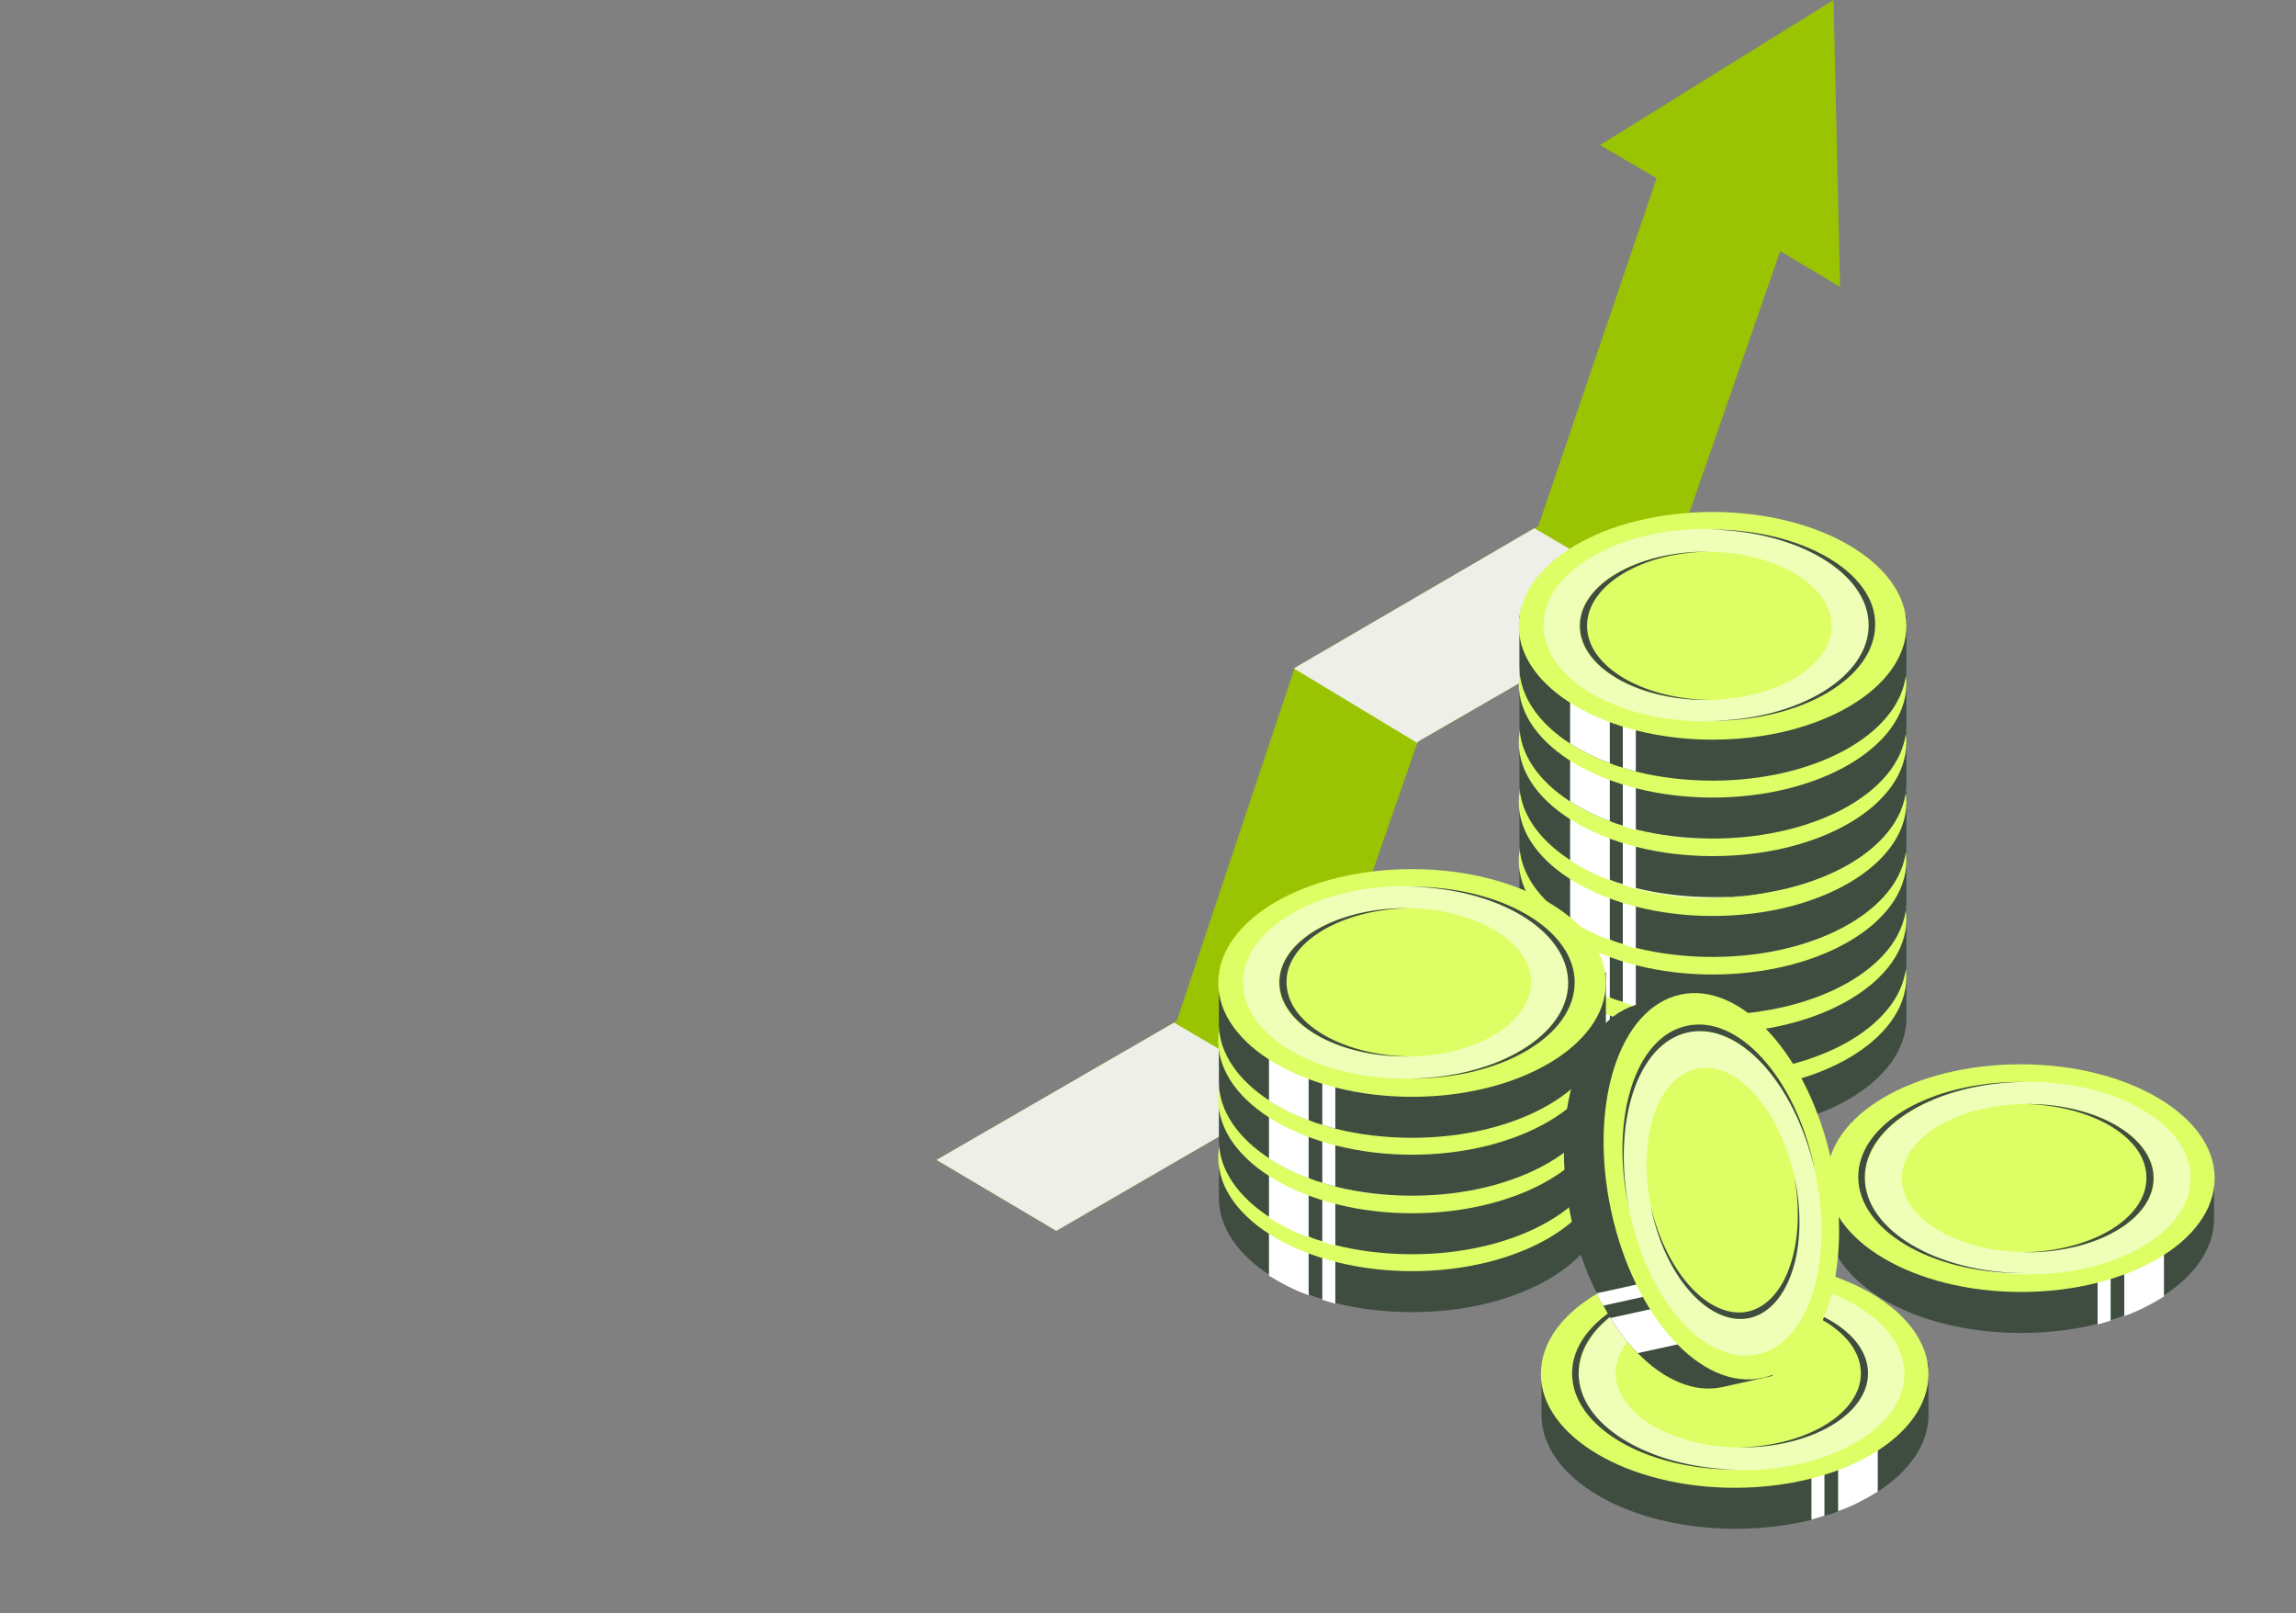 <?xml version="1.0" encoding="utf-8"?>
<!-- Generator: Adobe Illustrator 28.3.0, SVG Export Plug-In . SVG Version: 6.00 Build 0)  -->
<svg version="1.1" id="Livello_1" xmlns="http://www.w3.org/2000/svg" xmlns:xlink="http://www.w3.org/1999/xlink" x="0px" y="0px"
	 viewBox="0 0 353 248" style="enable-background:new 0 0 353 248;" xml:space="preserve">
<rect x="0" y="0" width="353" height="248" fill="#808080" stroke="none"/>
<style type="text/css">
	.st0{fill:#9AC401;}
	.st1{fill:#EEEFE9;}
	.st2{fill:#3F4D41;}
	.st3{fill:#FFFFFF;}
	.st4{fill:#DDFE65;}
	.st5{fill:#F0FFB8;}
</style>
<path class="st0" d="M144,178.3l18.4,10.9L199,168l0.3-0.2l18.6-53.6l0.1-0.2l36.9-21.3l0.1-0.3l18.7-53.8l9.2,5.5l-1-44.1L246,22.3
	l8.7,5.1l-18.2,53.5l-0.6,0.3L199,102.7v0.1L180.9,157l-0.4,0.2L144,178.3z"/>
<path class="st1" d="M199,102.8l18.9,11.4l0.1-0.2l36.9-21.3l0.1-0.3l-19.1-11.2L199,102.7V102.8z"/>
<path class="st1" d="M144,178.3l18.4,10.9L199,168l-18.5-10.8L144,178.3z"/>
<path class="st2" d="M280.9,187.4c0,9.7,13.3,17.5,29.8,17.5c4.2,0,8.2-0.5,11.8-1.4c0.7-0.2,1.4-0.4,2-0.6c0.7-0.2,1.4-0.4,2-0.7
	c2.3-0.8,4.3-1.9,6.1-3c4.8-3.1,7.8-7.3,7.8-11.8l0,0l0,0v-7.9h-3.2c-1.2-1.4-2.8-2.8-4.6-4c-1.8-1.2-3.9-2.2-6.1-3
	c-0.7-0.2-1.3-0.5-2-0.7c-0.7-0.2-1.3-0.4-2-0.6c-3.6-0.9-7.6-1.4-11.8-1.4c-11.6,0-21.7,3.9-26.6,9.7h-3.2v7.7
	C280.9,187.3,280.9,187.3,280.9,187.4z"/>
<path class="st3" d="M326.6,172.6v29.7c2.3-0.8,4.3-1.9,6.1-3v-23.7C330.9,174.4,328.8,173.4,326.6,172.6z"/>
<path class="st3" d="M322.5,169.2v34.4c0.7-0.2,1.4-0.4,2-0.6v-33.8H322.5z"/>
<path class="st4" d="M310.7,198.6c-16.4,0-29.8-7.9-29.8-17.5c0-9.7,13.3-17.5,29.8-17.5c16.4,0,29.8,7.9,29.8,17.5
	C340.5,190.8,327.1,198.6,310.7,198.6z"/>
<path class="st5" d="M311.8,166.3c13.8,0,25,6.6,25,14.8s-11.2,14.8-25,14.8s-25-6.6-25-14.8S298,166.3,311.8,166.3z M311.8,192.5
	c10.7,0,19.4-5.1,19.4-11.4c0-6.3-8.7-11.4-19.4-11.4s-19.4,5.1-19.4,11.4C292.4,187.4,301.1,192.5,311.8,192.5z"/>
<path class="st2" d="M311.2,169.7c0.2,0,0.4,0,0.5,0c10.7,0,19.4,5.1,19.4,11.4c0,6.3-8.7,11.4-19.4,11.4c-0.2,0-0.4,0-0.5,0
	c10.4-0.2,18.8-5.2,18.8-11.4C330.1,174.9,321.7,169.9,311.2,169.7z"/>
<path class="st2" d="M310.7,166.3c0.2,0,0.4,0,0.5,0c-13.6,0.2-24.5,6.7-24.5,14.7s10.9,14.6,24.5,14.7c-0.2,0-0.4,0-0.5,0
	c-13.8,0-25-6.6-25-14.8S296.9,166.3,310.7,166.3z"/>
<path class="st2" d="M237,217.5c0,9.7,13.3,17.5,29.8,17.5c4.2,0,8.2-0.5,11.8-1.4c0.7-0.2,1.4-0.4,2-0.6c0.7-0.2,1.4-0.4,2-0.7
	c2.3-0.8,4.3-1.9,6.1-3c4.8-3.1,7.8-7.3,7.8-11.8l0,0l0,0v-7.9h-3.2c-1.2-1.4-2.8-2.8-4.6-4s-3.9-2.2-6.1-3c-0.7-0.2-1.3-0.5-2-0.7
	s-1.3-0.4-2-0.6c-3.6-0.9-7.6-1.4-11.8-1.4c-11.6,0-21.7,3.9-26.6,9.7H237v7.7C237,217.3,237,217.4,237,217.5z"/>
<path class="st3" d="M282.6,202.6v29.7c2.3-0.8,4.3-1.9,6.1-3v-23.7C286.9,204.5,284.9,203.4,282.6,202.6z"/>
<path class="st3" d="M278.5,199.2v34.4c0.7-0.2,1.4-0.4,2-0.6v-33.8H278.5z"/>
<path class="st4" d="M266.7,228.7c-16.4,0-29.8-7.9-29.8-17.5c0-9.7,13.3-17.5,29.8-17.5c16.4,0,29.8,7.9,29.8,17.5
	S283.2,228.7,266.7,228.7z"/>
<path class="st5" d="M267.8,196.4c13.8,0,25,6.6,25,14.8c0,8.1-11.2,14.8-25,14.8c-13.8,0-25-6.6-25-14.8S254,196.4,267.8,196.4z
	 M267.8,222.5c10.7,0,19.4-5.1,19.4-11.4c0-6.3-8.7-11.4-19.4-11.4c-10.7,0-19.4,5.1-19.4,11.4C248.5,217.4,257.1,222.5,267.8,222.5
	z"/>
<path class="st2" d="M267.3,199.7c0.2,0,0.4,0,0.5,0c10.7,0,19.4,5.1,19.4,11.4c0,6.3-8.7,11.4-19.4,11.4c-0.2,0-0.4,0-0.5,0
	c10.4-0.2,18.8-5.2,18.8-11.4S277.7,199.9,267.3,199.7z"/>
<path class="st2" d="M266.7,196.4c0.2,0,0.4,0,0.5,0c-13.6,0.2-24.5,6.7-24.5,14.7s10.9,14.6,24.5,14.8c-0.2,0-0.4,0-0.5,0
	c-13.8,0-25-6.6-25-14.8C241.7,203,252.9,196.4,266.7,196.4z"/>
<path class="st2" d="M293.1,156.5c0,9.7-13.3,17.5-29.8,17.5c-4.2,0-8.2-0.5-11.8-1.4c-0.7-0.2-1.4-0.4-2-0.6
	c-0.7-0.2-1.4-0.4-2-0.7c-2.3-0.8-4.3-1.9-6.1-3c-4.8-3.1-7.8-7.3-7.8-11.8l0,0l0,0v-7.9h3.2c1.2-1.4,2.8-2.8,4.6-4s3.9-2.2,6.1-3
	c0.7-0.2,1.3-0.5,2-0.7s1.3-0.4,2-0.6c3.6-0.9,7.6-1.4,11.8-1.4c11.6,0,21.7,3.9,26.6,9.7h3.2v7.7
	C293.1,156.4,293.1,156.4,293.1,156.5z"/>
<path class="st3" d="M247.5,141.6v29.7c-2.3-0.8-4.3-1.9-6.1-3v-23.7C243.1,143.5,245.2,142.5,247.5,141.6z"/>
<path class="st3" d="M251.5,138.3v34.4c-0.7-0.2-1.4-0.4-2-0.6v-33.8H251.5z"/>
<path class="st4" d="M263.3,167.7c-16.4,0-29.8-7.9-29.8-17.5c0-9.7,13.3-17.5,29.8-17.5c16.4,0,29.8,7.9,29.8,17.5
	S279.8,167.7,263.3,167.7z"/>
<path class="st5" d="M287.3,150.2c0,8.1-11.2,14.8-25,14.8c-13.8,0-25-6.6-25-14.8s11.2-14.8,25-14.8
	C276.1,135.4,287.3,142,287.3,150.2z M281.6,150.2c0-6.3-8.7-11.4-19.4-11.4c-10.7,0-19.4,5.1-19.4,11.4c0,6.3,8.7,11.4,19.4,11.4
	C272.9,161.6,281.6,156.5,281.6,150.2z"/>
<path class="st2" d="M262.8,138.8c-0.2,0-0.4,0-0.5,0c-10.7,0-19.4,5.1-19.4,11.4c0,6.3,8.7,11.4,19.4,11.4c0.2,0,0.4,0,0.5,0
	c-10.4-0.2-18.8-5.2-18.8-11.4S252.3,138.9,262.8,138.8z"/>
<path class="st2" d="M263.3,135.4c-0.2,0-0.4,0-0.5,0c13.6,0.2,24.5,6.7,24.5,14.7s-10.9,14.6-24.5,14.8c0.2,0,0.4,0,0.5,0
	c13.8,0,25-6.6,25-14.8C288.4,142,277.1,135.4,263.3,135.4z"/>
<path class="st2" d="M293.1,147.6c0,9.7-13.3,17.5-29.8,17.5c-4.2,0-8.2-0.5-11.8-1.4c-0.7-0.2-1.4-0.4-2-0.6
	c-0.7-0.2-1.4-0.4-2-0.7c-2.3-0.8-4.3-1.9-6.1-3c-4.8-3.1-7.8-7.3-7.8-11.8l0,0l0,0v-7.9h3.2c1.2-1.4,2.8-2.8,4.6-4s3.9-2.2,6.1-3
	c0.7-0.2,1.3-0.5,2-0.7s1.3-0.4,2-0.6c3.6-0.9,7.6-1.4,11.8-1.4c11.6,0,21.7,3.9,26.6,9.7h3.2v7.7
	C293.1,147.4,293.1,147.5,293.1,147.6z"/>
<path class="st3" d="M247.5,132.7v29.7c-2.3-0.8-4.3-1.9-6.1-3v-23.7C243.1,134.6,245.2,133.6,247.5,132.7z"/>
<path class="st3" d="M251.5,129.3v34.4c-0.7-0.2-1.4-0.4-2-0.6v-33.8H251.5z"/>
<path class="st4" d="M263.3,158.8c-16.4,0-29.8-7.9-29.8-17.5c0-9.7,13.3-17.5,29.8-17.5c16.4,0,29.8,7.9,29.8,17.5
	C293.1,150.9,279.8,158.8,263.3,158.8z"/>
<path class="st5" d="M287.3,141.2c0,8.1-11.2,14.8-25,14.8c-13.8,0-25-6.6-25-14.8c0-8.1,11.2-14.8,25-14.8
	C276.1,126.5,287.3,133.1,287.3,141.2z M281.6,141.3c0-6.3-8.7-11.4-19.4-11.4c-10.7,0-19.4,5.1-19.4,11.4c0,6.3,8.7,11.4,19.4,11.4
	C272.9,152.7,281.6,147.6,281.6,141.3z"/>
<path class="st2" d="M262.8,129.9c-0.2,0-0.4,0-0.5,0c-10.7,0-19.4,5.1-19.4,11.4c0,6.3,8.7,11.4,19.4,11.4c0.2,0,0.4,0,0.5,0
	c-10.4-0.2-18.8-5.2-18.8-11.4C244,135.1,252.3,130,262.8,129.9z"/>
<path class="st2" d="M263.3,126.5c-0.2,0-0.4,0-0.5,0c13.6,0.2,24.5,6.7,24.5,14.7s-10.9,14.6-24.5,14.7c0.2,0,0.4,0,0.5,0
	c13.8,0,25-6.6,25-14.8S277.1,126.5,263.3,126.5z"/>
<path class="st2" d="M293.1,138.5c0,9.7-13.3,17.5-29.8,17.5c-4.2,0-8.2-0.5-11.8-1.4c-0.7-0.2-1.4-0.4-2-0.6
	c-0.7-0.2-1.4-0.4-2-0.7c-2.3-0.8-4.3-1.9-6.1-3c-4.8-3.1-7.8-7.3-7.8-11.8l0,0l0,0v-7.9h3.2c1.2-1.4,2.8-2.8,4.6-4s3.9-2.2,6.1-3
	c0.7-0.2,1.3-0.5,2-0.7s1.3-0.4,2-0.6c3.6-0.9,7.6-1.4,11.8-1.4c11.6,0,21.7,3.9,26.6,9.7h3.2v7.7
	C293.1,138.4,293.1,138.5,293.1,138.5z"/>
<path class="st3" d="M247.5,123.7v29.7c-2.3-0.8-4.3-1.9-6.1-3v-23.7C243.1,125.6,245.2,124.5,247.5,123.7z"/>
<path class="st3" d="M251.5,120.3v34.4c-0.7-0.2-1.4-0.4-2-0.6v-33.8H251.5z"/>
<path class="st4" d="M263.3,149.8c-16.4,0-29.8-7.9-29.8-17.5c0-9.7,13.3-17.5,29.8-17.5c16.4,0,29.8,7.9,29.8,17.5
	S279.8,149.8,263.3,149.8z"/>
<path class="st5" d="M287.3,132.2c0,8.1-11.2,14.8-25,14.8c-13.8,0-25-6.6-25-14.8s11.2-14.8,25-14.8
	C276.1,117.5,287.3,124.1,287.3,132.2z M281.6,132.2c0-6.3-8.7-11.4-19.4-11.4c-10.7,0-19.4,5.1-19.4,11.4s8.7,11.4,19.4,11.4
	C272.9,143.6,281.6,138.5,281.6,132.2z"/>
<path class="st2" d="M262.8,120.8c-0.2,0-0.4,0-0.5,0c-10.7,0-19.4,5.1-19.4,11.4c0,6.3,8.7,11.4,19.4,11.4c0.2,0,0.4,0,0.5,0
	c-10.4-0.2-18.8-5.2-18.8-11.4S252.3,121,262.8,120.8z"/>
<path class="st2" d="M263.3,117.5c-0.2,0-0.4,0-0.5,0c13.6,0.2,24.5,6.7,24.5,14.7s-10.9,14.6-24.5,14.7c0.2,0,0.4,0,0.5,0
	c13.8,0,25-6.6,25-14.8S277.1,117.5,263.3,117.5z"/>
<path class="st2" d="M293.1,129.6c0,9.7-13.3,17.5-29.8,17.5c-4.2,0-8.2-0.5-11.8-1.4c-0.7-0.2-1.4-0.4-2-0.6
	c-0.7-0.2-1.4-0.4-2-0.7c-2.3-0.8-4.3-1.9-6.1-3c-4.8-3.1-7.8-7.3-7.8-11.8l0,0l0,0v-7.9h3.2c1.2-1.4,2.8-2.8,4.6-4s3.9-2.2,6.1-3
	c0.7-0.2,1.3-0.5,2-0.7s1.3-0.4,2-0.6c3.6-0.9,7.6-1.4,11.8-1.4c11.6,0,21.7,3.9,26.6,9.7h3.2v7.7
	C293.1,129.5,293.1,129.6,293.1,129.6z"/>
<path class="st3" d="M247.5,114.8v29.7c-2.3-0.8-4.3-1.9-6.1-3v-23.7C243.1,116.6,245.2,115.6,247.5,114.8z"/>
<path class="st3" d="M251.5,111.4v34.4c-0.7-0.2-1.4-0.4-2-0.6v-33.8C249.5,111.4,251.5,111.4,251.5,111.4z"/>
<path class="st4" d="M263.3,140.8c-16.4,0-29.8-7.9-29.8-17.5s13.3-17.5,29.8-17.5c16.4,0,29.8,7.9,29.8,17.5
	S279.8,140.8,263.3,140.8z"/>
<path class="st5" d="M287.3,123.3c0,8.1-11.2,14.8-25,14.8c-13.8,0-25-6.6-25-14.8c0-8.1,11.2-14.8,25-14.8
	C276.1,108.5,287.3,115.1,287.3,123.3z M281.6,123.3c0-6.3-8.7-11.4-19.4-11.4c-10.7,0-19.4,5.1-19.4,11.4s8.7,11.4,19.4,11.4
	C272.9,134.7,281.6,129.6,281.6,123.3z"/>
<path class="st2" d="M262.8,111.9c-0.2,0-0.4,0-0.5,0c-10.7,0-19.4,5.1-19.4,11.4s8.7,11.4,19.4,11.4c0.2,0,0.4,0,0.5,0
	c-10.4-0.2-18.8-5.2-18.8-11.4C244,117.1,252.3,112.1,262.8,111.9z"/>
<path class="st2" d="M263.3,108.5c-0.2,0-0.4,0-0.5,0c13.6,0.2,24.5,6.7,24.5,14.8c0,8-10.9,14.6-24.5,14.7c0.2,0,0.4,0,0.5,0
	c13.8,0,25-6.6,25-14.8C288.4,115.1,277.1,108.5,263.3,108.5z"/>
<path class="st2" d="M293.1,120.4c0,9.7-13.3,17.5-29.8,17.5c-4.2,0-8.2-0.5-11.8-1.4c-0.7-0.2-1.4-0.4-2-0.6
	c-0.7-0.2-1.4-0.4-2-0.7c-2.3-0.8-4.3-1.9-6.1-3c-4.8-3.1-7.8-7.3-7.8-11.8l0,0l0,0v-7.9h3.2c1.2-1.4,2.8-2.8,4.6-4s3.9-2.2,6.1-3
	c0.7-0.2,1.3-0.5,2-0.7s1.3-0.4,2-0.6c3.6-0.9,7.6-1.4,11.8-1.4c11.6,0,21.7,3.9,26.6,9.7h3.2v7.7
	C293.1,120.3,293.1,120.4,293.1,120.4z"/>
<path class="st3" d="M247.5,105.6v29.7c-2.3-0.8-4.3-1.9-6.1-3v-23.7C243.1,107.4,245.2,106.4,247.5,105.6z"/>
<path class="st3" d="M251.5,102.2v34.4c-0.7-0.2-1.4-0.4-2-0.6v-33.8H251.5z"/>
<path class="st4" d="M263.3,131.6c-16.4,0-29.8-7.9-29.8-17.5c0-9.7,13.3-17.5,29.8-17.5c16.4,0,29.8,7.9,29.8,17.5
	C293.1,123.8,279.8,131.6,263.3,131.6z"/>
<path class="st5" d="M287.3,114.1c0,8.1-11.2,14.8-25,14.8c-13.8,0-25-6.6-25-14.8s11.2-14.8,25-14.8
	C276.1,99.3,287.3,105.9,287.3,114.1z M281.6,114.1c0-6.3-8.7-11.4-19.4-11.4c-10.7,0-19.4,5.1-19.4,11.4s8.7,11.4,19.4,11.4
	C272.9,125.5,281.6,120.4,281.6,114.1z"/>
<path class="st2" d="M262.8,102.7c-0.2,0-0.4,0-0.5,0c-10.7,0-19.4,5.1-19.4,11.4s8.7,11.4,19.4,11.4c0.2,0,0.4,0,0.5,0
	c-10.4-0.2-18.8-5.2-18.8-11.4S252.3,102.9,262.8,102.7z"/>
<path class="st2" d="M263.3,99.3c-0.2,0-0.4,0-0.5,0c13.6,0.2,24.5,6.7,24.5,14.7s-10.9,14.6-24.5,14.8c0.2,0,0.4,0,0.5,0
	c13.8,0,25-6.6,25-14.8C288.4,105.9,277.1,99.3,263.3,99.3z"/>
<path class="st2" d="M293.1,111.4c0,9.7-13.3,17.5-29.8,17.5c-4.2,0-8.2-0.5-11.8-1.4c-0.7-0.2-1.4-0.4-2-0.6
	c-0.7-0.2-1.4-0.4-2-0.7c-2.3-0.8-4.3-1.9-6.1-3c-4.8-3.1-7.8-7.3-7.8-11.8l0,0l0,0v-7.9h3.2c1.2-1.4,2.8-2.8,4.6-4s3.9-2.2,6.1-3
	c0.7-0.2,1.3-0.5,2-0.7s1.3-0.4,2-0.6c3.6-0.9,7.6-1.4,11.8-1.4c11.6,0,21.7,3.9,26.6,9.7h3.2v7.7
	C293.1,111.3,293.1,111.3,293.1,111.4z"/>
<path class="st3" d="M247.5,96.5v29.7c-2.3-0.8-4.3-1.9-6.1-3V99.6C243.1,98.4,245.2,97.4,247.5,96.5z"/>
<path class="st3" d="M251.5,93.2v34.4c-0.7-0.2-1.4-0.4-2-0.6V93.2H251.5z"/>
<path class="st4" d="M263.3,122.6c-16.4,0-29.8-7.9-29.8-17.5c0-9.7,13.3-17.5,29.8-17.5c16.4,0,29.8,7.9,29.8,17.5
	S279.8,122.6,263.3,122.6z"/>
<path class="st5" d="M287.3,105.1c0,8.1-11.2,14.8-25,14.8c-13.8,0-25-6.6-25-14.8c0-8.1,11.2-14.8,25-14.8
	C276.1,90.3,287.3,96.9,287.3,105.1z M281.6,105.1c0-6.3-8.7-11.4-19.4-11.4c-10.7,0-19.4,5.1-19.4,11.4s8.7,11.4,19.4,11.4
	C272.9,116.5,281.6,111.4,281.6,105.1z"/>
<path class="st2" d="M262.8,93.7c-0.2,0-0.4,0-0.5,0c-10.7,0-19.4,5.1-19.4,11.4s8.7,11.4,19.4,11.4c0.2,0,0.4,0,0.5,0
	c-10.4-0.2-18.8-5.2-18.8-11.4C244,98.9,252.3,93.8,262.8,93.7z"/>
<path class="st2" d="M263.3,90.3c-0.2,0-0.4,0-0.5,0c13.6,0.2,24.5,6.7,24.5,14.7s-10.9,14.6-24.5,14.7c0.2,0,0.4,0,0.5,0
	c13.8,0,25-6.6,25-14.8C288.4,96.9,277.1,90.3,263.3,90.3z"/>
<path class="st2" d="M293.1,102.5c0,9.7-13.3,17.5-29.8,17.5c-4.2,0-8.2-0.5-11.8-1.4c-0.7-0.2-1.4-0.4-2-0.6
	c-0.7-0.2-1.4-0.4-2-0.7c-2.3-0.8-4.3-1.9-6.1-3c-4.8-3.1-7.8-7.3-7.8-11.8l0,0l0,0v-7.9h3.2c1.2-1.4,2.8-2.8,4.6-4s3.9-2.2,6.1-3
	c0.7-0.2,1.3-0.5,2-0.7s1.3-0.4,2-0.6c3.6-0.9,7.6-1.4,11.8-1.4c11.6,0,21.7,3.9,26.6,9.7h3.2v7.7
	C293.1,102.3,293.1,102.4,293.1,102.5z"/>
<path class="st3" d="M247.5,87.6v29.7c-2.3-0.8-4.3-1.9-6.1-3V90.6C243.1,89.5,245.2,88.5,247.5,87.6z"/>
<path class="st3" d="M251.5,84.2v34.4c-0.7-0.2-1.4-0.4-2-0.6V84.2H251.5z"/>
<path class="st4" d="M263.3,113.7c-16.4,0-29.8-7.9-29.8-17.5c0-9.7,13.3-17.5,29.8-17.5c16.4,0,29.8,7.9,29.8,17.5
	S279.8,113.7,263.3,113.7z"/>
<path class="st5" d="M287.3,96.1c0,8.1-11.2,14.8-25,14.8c-13.8,0-25-6.6-25-14.8c0-8.1,11.2-14.8,25-14.8
	C276.1,81.4,287.3,88,287.3,96.1z M281.6,96.2c0-6.3-8.7-11.4-19.4-11.4c-10.7,0-19.4,5.1-19.4,11.4s8.7,11.4,19.4,11.4
	C272.9,107.6,281.6,102.5,281.6,96.2z"/>
<path class="st2" d="M262.8,84.8c-0.2,0-0.4,0-0.5,0c-10.7,0-19.4,5.1-19.4,11.4s8.7,11.4,19.4,11.4c0.2,0,0.4,0,0.5,0
	c-10.4-0.2-18.8-5.2-18.8-11.4S252.3,84.9,262.8,84.8z"/>
<path class="st2" d="M263.3,81.4c-0.2,0-0.4,0-0.5,0c13.6,0.2,24.5,6.7,24.5,14.7s-10.9,14.6-24.5,14.7c0.2,0,0.4,0,0.5,0
	c13.8,0,25-6.6,25-14.8C288.4,88,277.1,81.4,263.3,81.4z"/>
<path class="st2" d="M246.9,184.2c0,9.7-13.3,17.5-29.8,17.5c-4.2,0-8.2-0.5-11.8-1.4c-0.7-0.2-1.4-0.4-2-0.6
	c-0.7-0.2-1.4-0.4-2-0.7c-2.3-0.8-4.3-1.9-6.1-3c-4.8-3.1-7.8-7.3-7.8-11.8l0,0l0,0v-7.9h3.2c1.2-1.4,2.8-2.8,4.6-4
	c1.8-1.2,3.9-2.2,6.1-3c0.7-0.2,1.3-0.5,2-0.7s1.3-0.4,2-0.6c3.6-0.9,7.6-1.4,11.8-1.4c11.6,0,21.7,3.9,26.6,9.7h3.2v7.7
	C246.9,184.1,246.9,184.2,246.9,184.2z"/>
<path class="st3" d="M201.2,169.4v29.7c-2.3-0.8-4.3-1.9-6.1-3v-23.7C196.9,171.2,199,170.2,201.2,169.4z"/>
<path class="st3" d="M205.3,166v34.4c-0.7-0.2-1.4-0.4-2-0.6V166H205.3z"/>
<path class="st4" d="M217.1,195.4c-16.4,0-29.8-7.9-29.8-17.5c0-9.7,13.3-17.5,29.8-17.5c16.4,0,29.8,7.9,29.8,17.5
	C246.9,187.6,233.5,195.4,217.1,195.4z"/>
<path class="st5" d="M241.1,177.9c0,8.1-11.2,14.8-25,14.8s-25-6.6-25-14.8c0-8.1,11.2-14.8,25-14.8
	C229.8,163.1,241.1,169.7,241.1,177.9z M235.4,177.9c0-6.3-8.7-11.4-19.4-11.4s-19.4,5.1-19.4,11.4c0,6.3,8.7,11.4,19.4,11.4
	C226.7,189.3,235.4,184.2,235.4,177.9z"/>
<path class="st2" d="M216.6,166.5c-0.2,0-0.4,0-0.5,0c-10.7,0-19.4,5.1-19.4,11.4c0,6.3,8.7,11.4,19.4,11.4c0.2,0,0.4,0,0.5,0
	c-10.4-0.2-18.8-5.2-18.8-11.4C197.7,171.7,206.1,166.7,216.6,166.5z"/>
<path class="st2" d="M217.1,163.1c-0.2,0-0.4,0-0.5,0c13.6,0.2,24.5,6.7,24.5,14.8c0,8-10.9,14.6-24.5,14.7c0.2,0,0.4,0,0.5,0
	c13.8,0,25-6.6,25-14.8C242.1,169.7,230.9,163.1,217.1,163.1z"/>
<path class="st2" d="M246.9,175.3c0,9.7-13.3,17.5-29.8,17.5c-4.2,0-8.2-0.5-11.8-1.4c-0.7-0.2-1.4-0.4-2-0.6
	c-0.7-0.2-1.4-0.4-2-0.7c-2.3-0.8-4.3-1.9-6.1-3c-4.8-3.1-7.8-7.3-7.8-11.8l0,0l0,0v-7.9h3.2c1.2-1.4,2.8-2.8,4.6-4
	c1.8-1.2,3.9-2.2,6.1-3c0.7-0.2,1.3-0.5,2-0.7s1.3-0.4,2-0.6c3.6-0.9,7.6-1.4,11.8-1.4c11.6,0,21.7,3.9,26.6,9.7h3.2v7.7
	C246.9,175.2,246.9,175.2,246.9,175.3z"/>
<path class="st3" d="M201.2,160.5v29.7c-2.3-0.8-4.3-1.9-6.1-3v-23.7C196.9,162.3,199,161.3,201.2,160.5z"/>
<path class="st3" d="M205.3,157.1v34.4c-0.7-0.2-1.4-0.4-2-0.6v-33.8L205.3,157.1L205.3,157.1z"/>
<path class="st4" d="M217.1,186.5c-16.4,0-29.8-7.9-29.8-17.5c0-9.7,13.3-17.5,29.8-17.5c16.4,0,29.8,7.9,29.8,17.5
	C246.9,178.7,233.5,186.5,217.1,186.5z"/>
<path class="st5" d="M241.1,169c0,8.1-11.2,14.8-25,14.8s-25-6.6-25-14.8s11.2-14.8,25-14.8C229.8,154.2,241.1,160.8,241.1,169z
	 M235.4,169c0-6.3-8.7-11.4-19.4-11.4s-19.4,5.1-19.4,11.4c0,6.3,8.7,11.4,19.4,11.4S235.4,175.3,235.4,169z"/>
<path class="st2" d="M216.6,157.6c-0.2,0-0.4,0-0.5,0c-10.7,0-19.4,5.1-19.4,11.4c0,6.3,8.7,11.4,19.4,11.4c0.2,0,0.4,0,0.5,0
	c-10.4-0.2-18.8-5.2-18.8-11.4C197.7,162.8,206.1,157.8,216.6,157.6z"/>
<path class="st2" d="M217.1,154.2c-0.2,0-0.4,0-0.5,0c13.6,0.2,24.5,6.7,24.5,14.7s-10.9,14.6-24.5,14.7c0.2,0,0.4,0,0.5,0
	c13.8,0,25-6.6,25-14.8S230.9,154.2,217.1,154.2z"/>
<path class="st2" d="M246.9,166.3c0,9.7-13.3,17.5-29.8,17.5c-4.2,0-8.2-0.5-11.8-1.4c-0.7-0.2-1.4-0.4-2-0.6
	c-0.7-0.2-1.4-0.4-2-0.7c-2.3-0.8-4.3-1.9-6.1-3c-4.8-3.1-7.8-7.3-7.8-11.8l0,0l0,0v-7.9h3.2c1.2-1.4,2.8-2.8,4.6-4
	c1.8-1.2,3.9-2.2,6.1-3c0.7-0.2,1.3-0.5,2-0.7s1.3-0.4,2-0.6c3.6-0.9,7.6-1.4,11.8-1.4c11.6,0,21.7,3.9,26.6,9.7h3.2v7.7
	C246.9,166.1,246.9,166.2,246.9,166.3z"/>
<path class="st3" d="M201.2,151.4v29.7c-2.3-0.8-4.3-1.9-6.1-3v-23.7C196.9,153.3,199,152.3,201.2,151.4z"/>
<path class="st3" d="M205.3,148v34.4c-0.7-0.2-1.4-0.4-2-0.6V148H205.3z"/>
<path class="st4" d="M217.1,177.5c-16.4,0-29.8-7.9-29.8-17.5c0-9.7,13.3-17.5,29.8-17.5c16.4,0,29.8,7.9,29.8,17.5
	C246.9,169.6,233.5,177.5,217.1,177.5z"/>
<path class="st5" d="M241.1,159.9c0,8.1-11.2,14.8-25,14.8s-25-6.6-25-14.8c0-8.1,11.2-14.8,25-14.8
	C229.8,145.2,241.1,151.8,241.1,159.9z M235.4,160c0-6.3-8.7-11.4-19.4-11.4s-19.4,5.1-19.4,11.4c0,6.3,8.7,11.4,19.4,11.4
	S235.4,166.3,235.4,160z"/>
<path class="st2" d="M216.6,148.6c-0.2,0-0.4,0-0.5,0c-10.7,0-19.4,5.1-19.4,11.4c0,6.3,8.7,11.4,19.4,11.4c0.2,0,0.4,0,0.5,0
	c-10.4-0.2-18.8-5.2-18.8-11.4C197.7,153.8,206.1,148.7,216.6,148.6z"/>
<path class="st2" d="M217.1,145.2c-0.2,0-0.4,0-0.5,0c13.6,0.2,24.5,6.7,24.5,14.8c0,8-10.9,14.6-24.5,14.7c0.2,0,0.4,0,0.5,0
	c13.8,0,25-6.6,25-14.8C242.1,151.8,230.9,145.2,217.1,145.2z"/>
<path class="st2" d="M246.9,157.4c0,9.7-13.3,17.5-29.8,17.5c-4.2,0-8.2-0.5-11.8-1.4c-0.7-0.2-1.4-0.4-2-0.6
	c-0.7-0.2-1.4-0.4-2-0.7c-2.3-0.8-4.3-1.9-6.1-3c-4.8-3.1-7.8-7.3-7.8-11.8l0,0l0,0v-7.9h3.2c1.2-1.4,2.8-2.8,4.6-4
	c1.8-1.2,3.9-2.2,6.1-3c0.7-0.2,1.3-0.5,2-0.7s1.3-0.4,2-0.6c3.6-0.9,7.6-1.4,11.8-1.4c11.6,0,21.7,3.9,26.6,9.7h3.2v7.7
	C246.9,157.2,246.9,157.3,246.9,157.4z"/>
<path class="st3" d="M201.2,142.5v29.7c-2.3-0.8-4.3-1.9-6.1-3v-23.7C196.9,144.4,199,143.3,201.2,142.5z"/>
<path class="st3" d="M205.3,139.1v34.4c-0.7-0.2-1.4-0.4-2-0.6v-33.8L205.3,139.1L205.3,139.1z"/>
<path class="st4" d="M217.1,168.6c-16.4,0-29.8-7.9-29.8-17.5c0-9.7,13.3-17.5,29.8-17.5c16.4,0,29.8,7.9,29.8,17.5
	C246.9,160.7,233.5,168.6,217.1,168.6z"/>
<path class="st5" d="M241.1,151c0,8.1-11.2,14.8-25,14.8s-25-6.6-25-14.8c0-8.1,11.2-14.8,25-14.8
	C229.8,136.3,241.1,142.9,241.1,151z M235.4,151c0-6.3-8.7-11.4-19.4-11.4s-19.4,5.1-19.4,11.4s8.7,11.4,19.4,11.4
	C226.7,162.5,235.4,157.3,235.4,151z"/>
<path class="st2" d="M216.6,139.6c-0.2,0-0.4,0-0.5,0c-10.7,0-19.4,5.1-19.4,11.4c0,6.3,8.7,11.4,19.4,11.4c0.2,0,0.4,0,0.5,0
	c-10.4-0.2-18.8-5.2-18.8-11.4C197.7,144.9,206.1,139.8,216.6,139.6z"/>
<path class="st2" d="M217.1,136.3c-0.2,0-0.4,0-0.5,0c13.6,0.2,24.5,6.7,24.5,14.8c0,8-10.9,14.6-24.5,14.7c0.2,0,0.4,0,0.5,0
	c13.8,0,25-6.6,25-14.8C242.1,142.9,230.9,136.3,217.1,136.3z"/>
<path class="st2" d="M252.2,154.3c-9.4,2.1-14.1,16.9-10.6,33.2c0.9,4.1,2.2,8,3.9,11.3c0.3,0.6,0.6,1.3,1,1.9
	c0.4,0.6,0.7,1.3,1.1,1.9c1.3,2.1,2.7,3.9,4.2,5.4c4,4.1,8.7,6.2,13.1,5.2l0,0l0,0l7.6-1.7l-0.7-3.1c1.1-1.5,2.1-3.4,2.8-5.4
	s1.3-4.3,1.6-6.7c0.1-0.7,0.2-1.4,0.2-2.2c0.1-0.7,0.1-1.4,0.1-2.1c0.1-3.8-0.2-7.8-1.1-11.9c-2.5-11.5-8.4-20.6-15-24.3l-0.7-3.1
	l-7.4,1.6C252.3,154.3,252.3,154.3,252.2,154.3z"/>
<path class="st3" d="M276.3,196.3l-28.7,6.3c1.3,2.1,2.7,3.9,4.2,5.4l22.8-5C275.4,200.9,275.9,198.7,276.3,196.3z"/>
<path class="st3" d="M278.7,191.5l-33.2,7.3c0.3,0.7,0.6,1.3,1,1.9l32.6-7.2L278.7,191.5z"/>
<path class="st4" d="M247.7,186.1c-3.5-16.3,1.2-31.1,10.6-33.2c9.4-2.1,19.8,9.4,23.3,25.7s-1.2,31.1-10.6,33.2
	C261.6,213.9,251.2,202.4,247.7,186.1z"/>
<path class="st5" d="M279.1,180.3c2.9,13.7-1,26.2-8.9,27.9s-16.6-7.9-19.6-21.6c-2.9-13.7,1-26.2,8.9-27.9S276.2,166.7,279.1,180.3
	z M253.9,185.9c2.3,10.6,9.1,18.1,15.1,16.7c6.1-1.3,9.2-11,6.9-21.6s-9.1-18.1-15.1-16.7C254.7,165.7,251.6,175.3,253.9,185.9z"/>
<path class="st2" d="M275.8,180.5c0,0.2,0.1,0.4,0.1,0.5c2.3,10.6-0.8,20.2-6.9,21.6c-6.1,1.3-12.9-6.1-15.1-16.7
	c0-0.2-0.1-0.4-0.1-0.5c2.4,10.3,9,17.5,15,16.2C274.7,200.2,277.8,190.9,275.8,180.5z"/>
<path class="st2" d="M278.9,179.3c0,0.2,0.1,0.4,0.1,0.5c-3.1-13.4-11.7-22.8-19.5-21.1c-7.8,1.7-11.7,13.9-9,27.4
	c0-0.2-0.1-0.4-0.1-0.5c-2.9-13.7,1-26.2,8.9-27.9C267.2,155.9,276,165.6,278.9,179.3z"/>
</svg>
